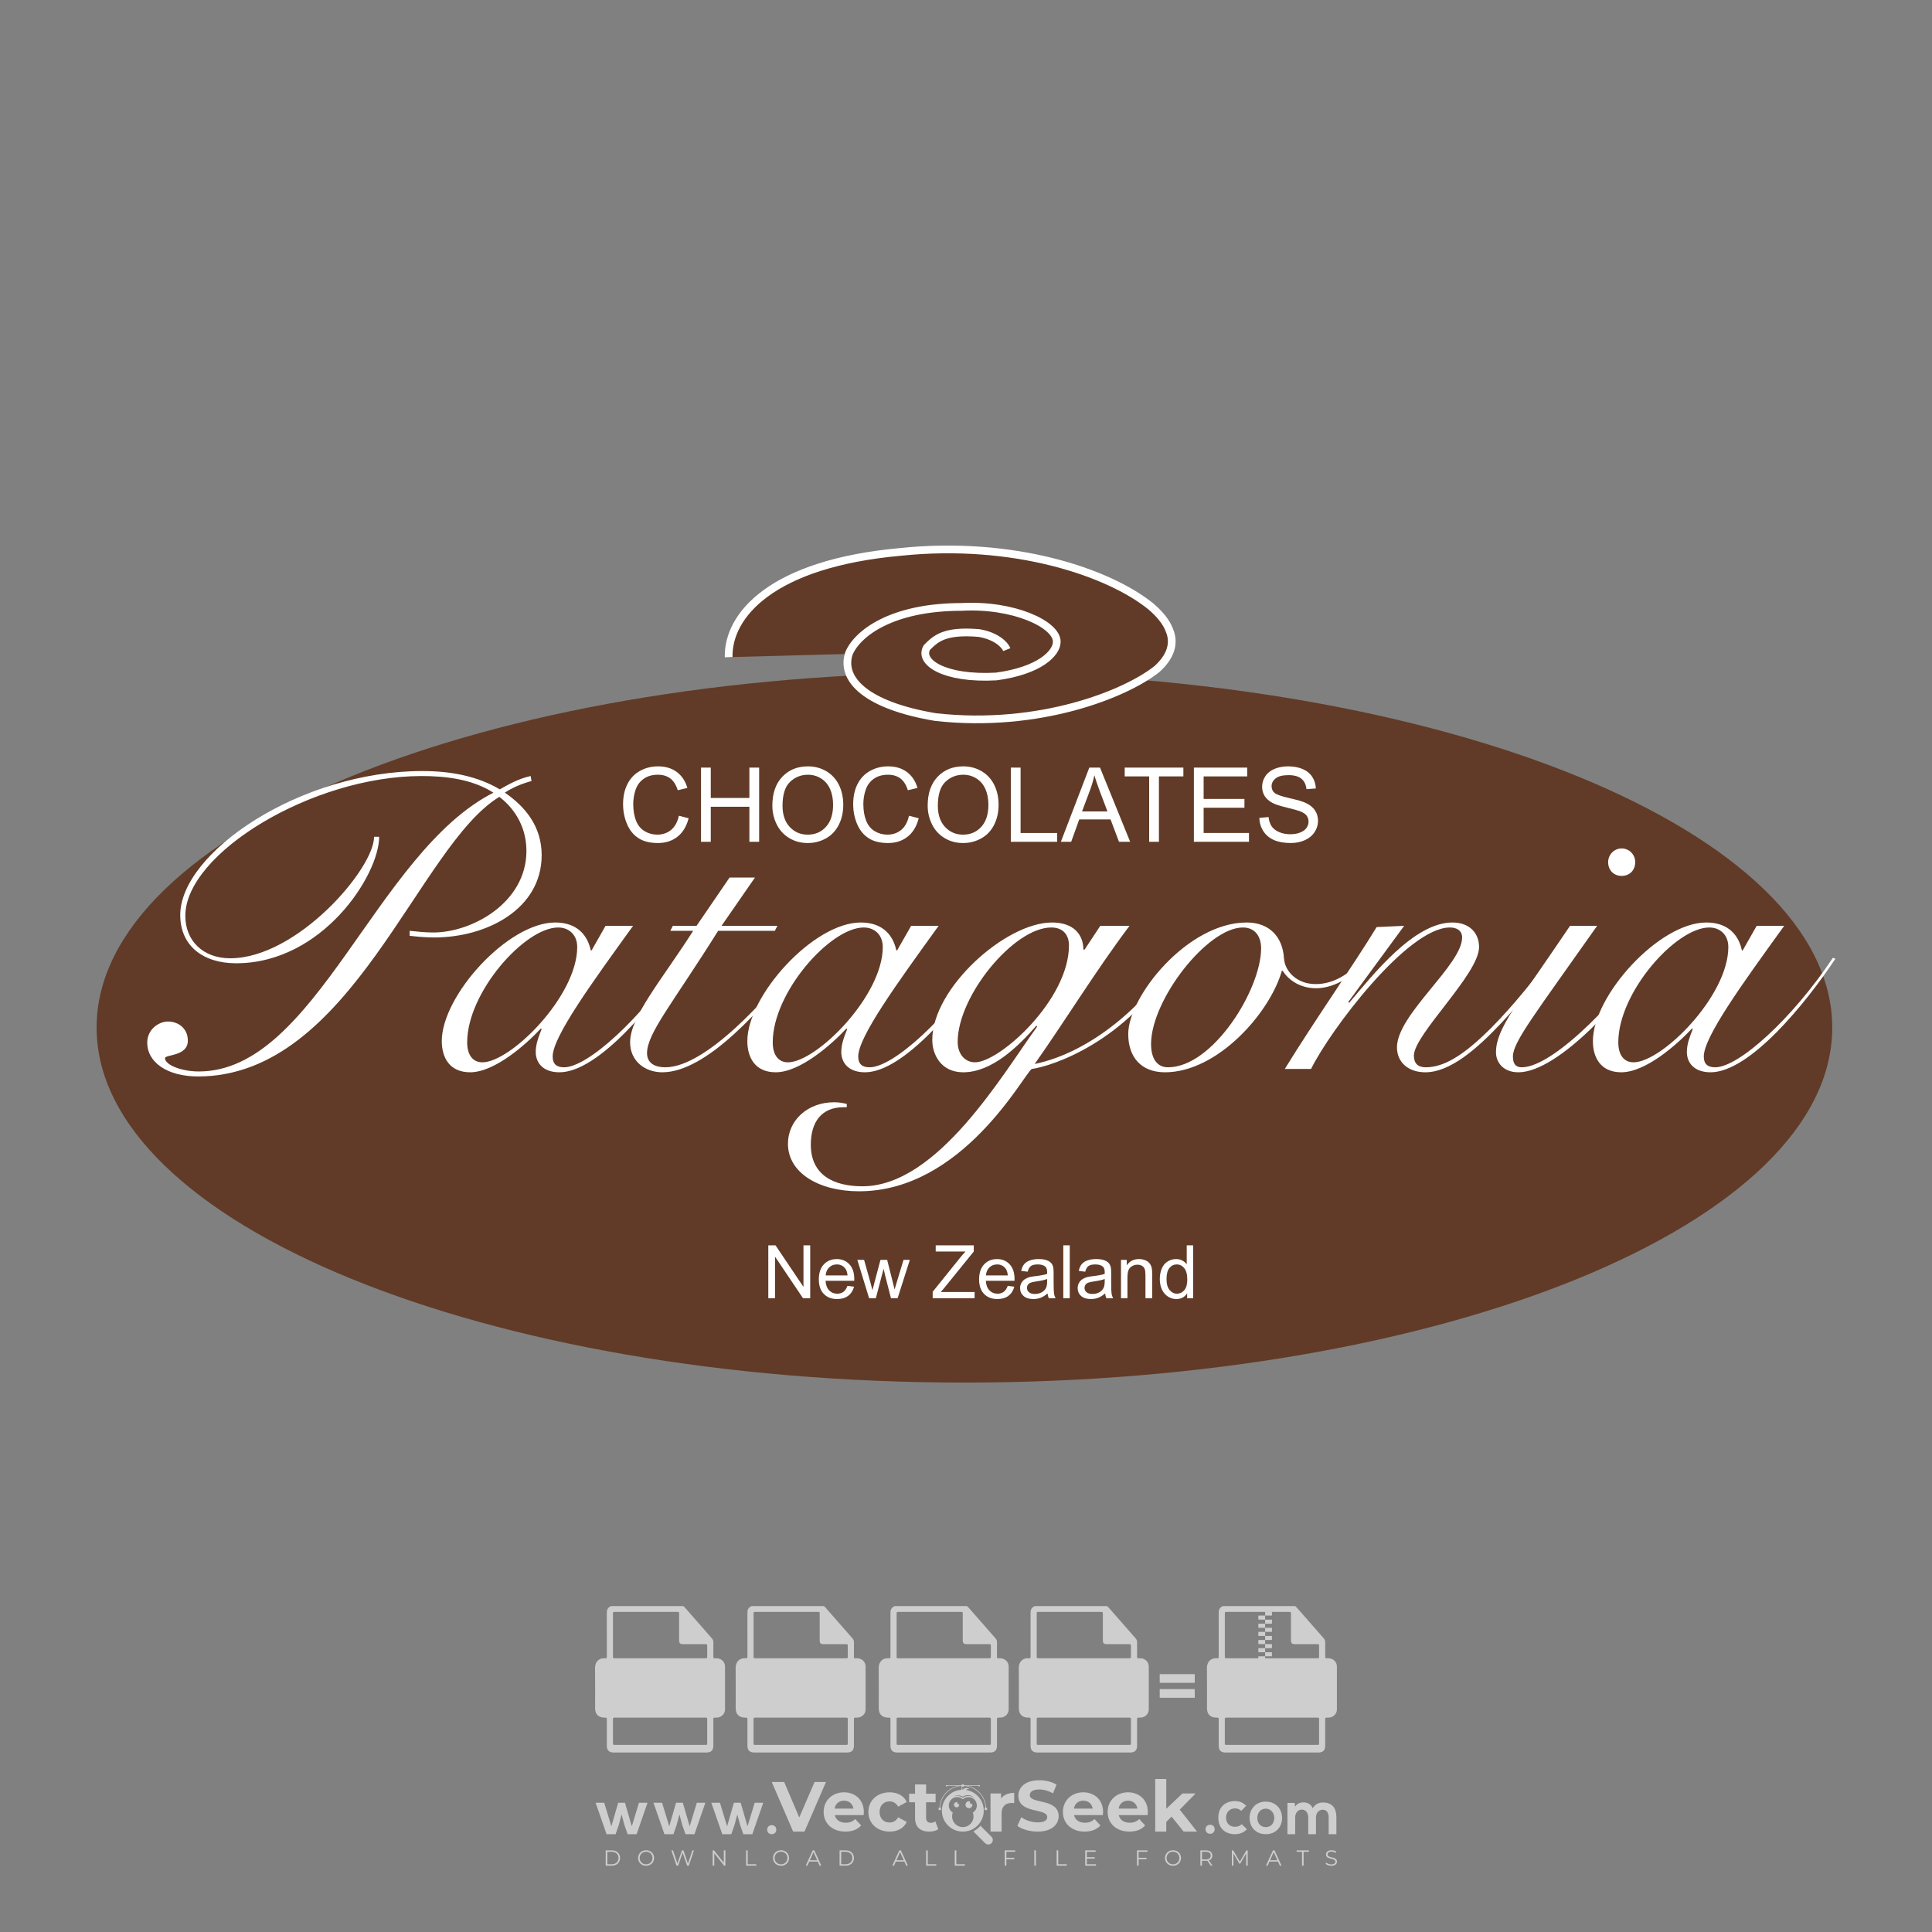 <?xml version="1.0" encoding="iso-8859-1"?>
<!-- Generator: Adobe Illustrator 27.0.0, SVG Export Plug-In . SVG Version: 6.00 Build 0)  -->
<svg version="1.1" id="Layer_1" xmlns="http://www.w3.org/2000/svg" xmlns:xlink="http://www.w3.org/1999/xlink" x="0px" y="0px"
	 viewBox="0 0 500 500" style="enable-background:new 0 0 500 500;" xml:space="preserve">
<rect x="0" y="0" width="500" height="500" fill="#808080" stroke="none"/>
<g id="watermark_1_">
	<g>
		<g id="watermark" style="opacity:0.61;">
			<g>
				<g>
					<g>
						<g>
							<polygon style="fill:#FFFFFF;" points="213.765,461.172 208.204,474.017 205.268,474.017 199.726,461.172 202.938,461.172 
								206.846,470.347 210.81,461.172 							"/>
						</g>
						<g>
							<path style="fill:#FFFFFF;" d="M223.507,469.741h-7.469c0.275,1.23,1.321,1.982,2.826,1.982c1.046,0,1.798-0.312,2.477-0.954
								l1.523,1.651c-0.917,1.046-2.294,1.597-4.074,1.597c-3.413,0-5.634-2.147-5.634-5.083c0-2.954,2.257-5.083,5.267-5.083
								c2.899,0,5.138,1.945,5.138,5.12C223.562,469.191,223.526,469.503,223.507,469.741 M216.002,468.071h4.863
								c-0.202-1.248-1.138-2.055-2.422-2.055C217.139,466.016,216.204,466.805,216.002,468.071"/>
						</g>
						<g>
							<path style="fill:#FFFFFF;" d="M224.735,468.934c0-2.973,2.294-5.083,5.505-5.083c2.074,0,3.707,0.899,4.423,2.514
								l-2.22,1.193c-0.532-0.936-1.321-1.358-2.221-1.358c-1.45,0-2.587,1.009-2.587,2.734c0,1.725,1.138,2.734,2.587,2.734
								c0.899,0,1.688-0.404,2.221-1.358l2.22,1.211c-0.716,1.578-2.349,2.495-4.423,2.495
								C227.029,474.017,224.735,471.907,224.735,468.934"/>
						</g>
						<g>
							<path style="fill:#FFFFFF;" d="M242.828,473.393c-0.587,0.422-1.45,0.624-2.331,0.624c-2.33,0-3.688-1.193-3.688-3.542
								v-4.055h-1.523v-2.202h1.523v-2.404h2.863v2.404h2.459v2.202h-2.459v4.019c0,0.844,0.458,1.303,1.229,1.303
								c0.422,0,0.844-0.128,1.156-0.367L242.828,473.393z"/>
						</g>
					</g>
					<g>
						<path style="fill:#FFFFFF;" d="M262.474,463.997v2.643c-0.238-0.018-0.422-0.037-0.642-0.037
							c-1.578,0-2.624,0.862-2.624,2.753v4.661h-2.863v-9.873h2.734v1.303C259.776,464.493,260.951,463.997,262.474,463.997"/>
					</g>
					<g>
						<path style="fill:#FFFFFF;" d="M263.299,472.53l1.009-2.239c1.083,0.789,2.697,1.339,4.239,1.339
							c1.762,0,2.477-0.587,2.477-1.376c0-2.404-7.469-0.752-7.469-5.524c0-2.184,1.762-4,5.413-4c1.615,0,3.267,0.385,4.459,1.138
							l-0.918,2.257c-1.193-0.679-2.422-1.009-3.56-1.009c-1.761,0-2.44,0.66-2.44,1.468c0,2.367,7.468,0.734,7.468,5.45
							c0,2.147-1.78,3.982-5.45,3.982C266.492,474.017,264.437,473.411,263.299,472.53"/>
					</g>
					<g>
						<path style="fill:#FFFFFF;" d="M285.428,469.741h-7.469c0.275,1.23,1.321,1.982,2.826,1.982c1.046,0,1.798-0.312,2.477-0.954
							l1.523,1.651c-0.918,1.046-2.294,1.597-4.074,1.597c-3.413,0-5.634-2.147-5.634-5.083c0-2.954,2.257-5.083,5.267-5.083
							c2.9,0,5.138,1.945,5.138,5.12C285.484,469.191,285.447,469.503,285.428,469.741 M277.923,468.071h4.863
							c-0.202-1.248-1.138-2.055-2.422-2.055C279.061,466.016,278.125,466.805,277.923,468.071"/>
					</g>
					<g>
						<path style="fill:#FFFFFF;" d="M297.007,469.741h-7.469c0.275,1.23,1.321,1.982,2.826,1.982c1.046,0,1.798-0.312,2.477-0.954
							l1.523,1.651c-0.918,1.046-2.294,1.597-4.074,1.597c-3.413,0-5.634-2.147-5.634-5.083c0-2.954,2.257-5.083,5.267-5.083
							c2.899,0,5.138,1.945,5.138,5.12C297.062,469.191,297.025,469.503,297.007,469.741 M289.501,468.071h4.863
							c-0.202-1.248-1.138-2.055-2.422-2.055C290.639,466.016,289.703,466.805,289.501,468.071"/>
					</g>
					<g>
						<polygon style="fill:#FFFFFF;" points="303.208,470.145 301.831,471.503 301.831,474.017 298.969,474.017 298.969,460.401 
							301.831,460.401 301.831,468.108 306.016,464.144 309.429,464.144 305.318,468.328 309.796,474.017 306.327,474.017 						"/>
					</g>
					<g>
						<path style="fill:#FFFFFF;" d="M256.601,475.359L256.601,475.359l-2.86-2.86c-0.435,0.508-0.953,0.943-1.534,1.284
							c-0.092,0.069-0.186,0.136-0.283,0.199l3.027,3.027c0.456,0.456,1.195,0.456,1.65,0
							C257.057,476.554,257.057,475.815,256.601,475.359"/>
					</g>
					<g>
						<path style="fill:#FFFFFF;" d="M249.984,463.244c0.221-0.173,0.495-0.281,0.797-0.281c0.042,0,0.083,0.002,0.124,0.006
							c-0.214-0.156-0.478-0.249-0.764-0.249c-0.395,0-0.744,0.18-0.981,0.458c-0.051,0-0.1,0.006-0.151,0.008
							c0.039-0.077,0.064-0.162,0.064-0.255c0-0.234-0.143-0.434-0.346-0.519c0.087,0.126,0.138,0.279,0.138,0.445
							c0,0.122-0.031,0.237-0.081,0.341c-2.811,0.201-5.03,2.539-5.03,5.4c0,2.993,2.426,5.42,5.42,5.42
							c2.993,0,5.42-2.426,5.42-5.42C254.595,465.879,252.593,463.635,249.984,463.244 M247.983,464.656
							c0.435,0,0.844,0.112,1.199,0.309c0.374-0.245,0.82-0.387,1.299-0.387c0.711,0,1.348,0.312,1.784,0.806
							c-0.435-0.379-1.004-0.61-1.627-0.61c-0.449,0-0.87,0.12-1.234,0.329c-0.079,0.046-0.156,0.096-0.229,0.15
							c-0.065-0.048-0.133-0.093-0.204-0.134c-0.369-0.219-0.8-0.344-1.26-0.344c-0.3,0-0.588,0.054-0.854,0.152
							C247.196,464.754,247.578,464.656,247.983,464.656 M251.772,469.098c0.115,0.305,0.181,0.634,0.181,0.979
							c0,1.534-1.244,2.777-2.778,2.777c-1.534,0-2.777-1.243-2.777-2.777c0-0.345,0.066-0.674,0.181-0.979
							c-0.62-0.382-1.035-1.064-1.035-1.846c0-1.197,0.971-2.168,2.168-2.168c0.565,0,1.078,0.218,1.463,0.572
							c0.386-0.354,0.899-0.572,1.464-0.572c1.197,0,2.168,0.971,2.168,2.168C252.807,468.034,252.392,468.716,251.772,469.098"/>
					</g>
					<g>
						<path style="fill:#FFFFFF;" d="M251.666,467.061c0,0.497-0.404,0.901-0.901,0.901c-0.497,0-0.901-0.404-0.901-0.901
							s0.404-0.901,0.901-0.901c0.101,0,0.197,0.017,0.287,0.047c-0.03,0.062-0.045,0.132-0.045,0.204
							c0,0.273,0.221,0.494,0.494,0.494c0.05,0,0.099-0.008,0.146-0.022C251.66,466.941,251.666,467,251.666,467.061"/>
					</g>
					<g>
						<path style="fill:#FFFFFF;" d="M248.255,467.061c0,0.376-0.305,0.681-0.681,0.681c-0.376,0-0.681-0.305-0.681-0.681
							s0.305-0.681,0.681-0.681c0.076,0,0.149,0.013,0.217,0.035c-0.023,0.047-0.034,0.1-0.034,0.155
							c0,0.206,0.167,0.374,0.374,0.374c0.038,0,0.075-0.006,0.11-0.017C248.25,466.97,248.255,467.015,248.255,467.061"/>
					</g>
					<g>
						<g>
							<g>
								<rect x="242.908" y="467.83" style="fill:#FFFFFF;" width="0.616" height="0.616"/>
							</g>
							<g>
								<rect x="254.827" y="467.83" style="fill:#FFFFFF;" width="0.616" height="0.616"/>
							</g>
							<g>
								<path style="fill:#FFFFFF;" d="M255.205,468.082h-0.14c0-3.248-2.642-5.89-5.89-5.89c-3.248,0-5.89,2.642-5.89,5.89h-0.14
									c0-1.611,0.627-3.125,1.766-4.264c1.139-1.139,2.653-1.766,4.264-1.766c1.611,0,3.125,0.627,4.264,1.766
									C254.578,464.957,255.205,466.471,255.205,468.082"/>
							</g>
						</g>
						<g>
							<rect x="248.868" y="461.814" style="fill:#FFFFFF;" width="0.616" height="0.616"/>
						</g>
						<g>
							<rect x="244.95" y="462.052" style="fill:#FFFFFF;" width="8.45" height="0.14"/>
						</g>
						<g>
							<path style="fill:#FFFFFF;" d="M245.174,462.15c0,0.108-0.088,0.196-0.196,0.196c-0.108,0-0.196-0.088-0.196-0.196
								c0-0.108,0.088-0.196,0.196-0.196C245.086,461.954,245.174,462.042,245.174,462.15"/>
						</g>
						<g>
							<path style="fill:#FFFFFF;" d="M253.596,462.15c0,0.108-0.088,0.196-0.196,0.196c-0.108,0-0.196-0.088-0.196-0.196
								c0-0.108,0.088-0.196,0.196-0.196C253.509,461.954,253.596,462.042,253.596,462.15"/>
						</g>
					</g>
				</g>
				<g>
					<path style="fill:#FFFFFF;" d="M314.356,473.409c0,1.559-2.364,1.559-2.364,0C311.993,471.851,314.356,471.851,314.356,473.409
						z"/>
				</g>
				<g>
					<g>
						<g>
							<path style="fill:#FFFFFF;" d="M161.739,466.549l1.772,6.088l1.855-6.088h2.215l-2.823,8.14h-2.33l-0.837-2.396l-0.722-2.708
								l-0.722,2.708l-0.837,2.396h-2.33l-2.839-8.14h2.231l1.855,6.088l1.756-6.088H161.739z"/>
						</g>
						<g>
							<path style="fill:#FFFFFF;" d="M176.713,466.549l1.772,6.088l1.855-6.088h2.215l-2.823,8.14h-2.33l-0.837-2.396l-0.722-2.708
								l-0.722,2.708l-0.837,2.396h-2.33l-2.839-8.14h2.231l1.855,6.088l1.756-6.088H176.713z"/>
						</g>
						<g>
							<path style="fill:#FFFFFF;" d="M191.687,466.549l1.772,6.088l1.855-6.088h2.215l-2.823,8.14h-2.33l-0.837-2.396l-0.722-2.708
								l-0.722,2.708l-0.837,2.396h-2.33l-2.839-8.14h2.231l1.855,6.088l1.756-6.088H191.687z"/>
						</g>
					</g>
					<g>
						<path style="fill:#FFFFFF;" d="M200.908,473.52c0,1.559-2.364,1.559-2.364,0C198.545,471.962,200.908,471.962,200.908,473.52z
							"/>
					</g>
					<g>
						<path style="fill:#FFFFFF;" d="M322.71,473.409c-0.935,0.919-1.919,1.28-3.117,1.28c-2.346,0-4.3-1.411-4.3-4.282
							s1.953-4.284,4.3-4.284c1.149,0,2.035,0.329,2.921,1.199l-1.264,1.329c-0.476-0.428-1.066-0.64-1.623-0.64
							c-1.346,0-2.33,0.985-2.33,2.396c0,1.542,1.05,2.362,2.297,2.362c0.64,0,1.28-0.18,1.772-0.672L322.71,473.409z"/>
					</g>
					<g>
						<path style="fill:#FFFFFF;" d="M331.805,470.472c0,2.33-1.591,4.217-4.217,4.217c-2.626,0-4.201-1.887-4.201-4.217
							c0-2.314,1.609-4.217,4.185-4.217C330.149,466.255,331.805,468.158,331.805,470.472z M325.389,470.472
							c0,1.231,0.739,2.38,2.199,2.38c1.46,0,2.199-1.149,2.199-2.38c0-1.215-0.854-2.396-2.199-2.396
							C326.144,468.077,325.389,469.258,325.389,470.472z"/>
					</g>
					<g>
						<path style="fill:#FFFFFF;" d="M338.572,474.689v-4.332c0-1.068-0.559-2.035-1.658-2.035c-1.082,0-1.722,0.967-1.722,2.035
							v4.332h-2.003v-8.107h1.855l0.148,0.985c0.426-0.82,1.362-1.116,2.133-1.116c0.969,0,1.937,0.394,2.396,1.51
							c0.723-1.149,1.658-1.478,2.708-1.478c2.297,0,3.43,1.412,3.43,3.84v4.365h-2.003v-4.365c0-1.066-0.442-1.97-1.526-1.97
							c-1.082,0-1.756,0.935-1.756,2.003v4.332H338.572z"/>
					</g>
				</g>
			</g>
		</g>
		<g style="opacity:0.61;">
			<g>
				<g>
					<path style="fill:#FFFFFF;" d="M345.988,431.299c-0.006-1.224-0.959-2.121-2.189-2.14c-0.924-0.014-0.832,0.12-0.834-0.867
						c-0.003-1.097-0.007-2.194,0.003-3.292c0.003-0.379-0.112-0.691-0.362-0.976c-2.342-2.668-4.678-5.342-7.019-8.011
						c-0.12-0.137-0.275-0.244-0.414-0.366c-6.214,0-12.427,0-18.641,0c-0.794,0.293-1.14,0.868-1.138,1.709
						c0.01,3.748,0.004,7.496,0.004,11.243c0,0.556-0.003,0.589-0.55,0.551c-1.497-0.102-2.516,0.986-2.497,2.492
						c0.044,3.476,0.013,6.953,0.014,10.429c0.001,1.58,0.867,2.443,2.45,2.449c0.582,0.002,0.582,0.002,0.582,0.6
						c0,2.219-0.001,4.438,0.001,6.657c0.001,1.192,0.58,1.771,1.768,1.771c8.013,0.001,16.027,0.001,24.04,0
						c1.168,0,1.755-0.583,1.757-1.745c0.002-2.256,0-4.512,0.001-6.768c0-0.512,0.002-0.511,0.52-0.515
						c0.271-0.002,0.541,0.008,0.809-0.058c0.996-0.246,1.69-1.044,1.694-2.069C346.003,438.696,346.005,434.997,345.988,431.299z
						 M317.537,417.162c5.337,0,10.674,0,16.01,0c0.548,0,0.554,0.007,0.554,0.561c0.001,2.243-0.001,4.486,0.001,6.73
						c0.001,0.811,0.249,1.059,1.06,1.059c1.91,0.001,3.821,0,5.731,0.001c0.458,0,0.479,0.021,0.481,0.483
						c0.003,0.887,0.002,1.775,0,2.662c-0.001,0.477-0.024,0.498-0.504,0.499c-3.895,0.001-7.79,0-11.684,0
						c-3.882,0-7.765,0-11.647,0c-0.55,0-0.552-0.001-0.552-0.561c-0.001-3.624-0.001-7.247,0-10.871
						C316.987,417.166,316.991,417.162,317.537,417.162z M340.822,451.579c-3.883,0.001-7.766,0-11.65,0c-3.871,0-7.742,0-11.613,0
						c-0.572,0-0.574-0.002-0.574-0.579c-0.001-1.997-0.001-3.994,0.001-5.991c0-0.464,0.023-0.486,0.478-0.487
						c7.803-0.001,15.607-0.001,23.41,0c0.478,0,0.499,0.02,0.499,0.503c0.002,1.997,0.001,3.994,0,5.991
						C341.375,451.574,341.37,451.579,340.822,451.579z"/>
				</g>
				<g>
					<g>
						<rect x="327.418" y="417.053" style="fill:#FFFFFF;" width="1.757" height="1.054"/>
					</g>
					<g>
						<rect x="325.662" y="418.107" style="fill:#FFFFFF;" width="1.757" height="1.054"/>
					</g>
					<g>
						<rect x="327.418" y="419.161" style="fill:#FFFFFF;" width="1.757" height="1.054"/>
					</g>
					<g>
						<rect x="325.662" y="420.215" style="fill:#FFFFFF;" width="1.757" height="1.054"/>
					</g>
					<g>
						<rect x="327.418" y="421.269" style="fill:#FFFFFF;" width="1.757" height="1.054"/>
					</g>
					<g>
						<rect x="325.662" y="422.323" style="fill:#FFFFFF;" width="1.757" height="1.054"/>
					</g>
					<g>
						<rect x="327.418" y="423.378" style="fill:#FFFFFF;" width="1.757" height="1.054"/>
					</g>
					<g>
						<rect x="325.662" y="424.432" style="fill:#FFFFFF;" width="1.757" height="1.054"/>
					</g>
					<g>
						<rect x="327.418" y="425.486" style="fill:#FFFFFF;" width="1.757" height="1.054"/>
					</g>
					<g>
						<rect x="325.662" y="426.54" style="fill:#FFFFFF;" width="1.757" height="1.054"/>
					</g>
					<g>
						<rect x="327.418" y="427.594" style="fill:#FFFFFF;" width="1.757" height="1.054"/>
					</g>
					<g>
						<rect x="325.662" y="428.648" style="fill:#FFFFFF;" width="1.757" height="1.054"/>
					</g>
				</g>
			</g>
			<g>
				<path style="fill:#FFFFFF;" d="M187.637,431.299c-0.006-1.224-0.959-2.121-2.189-2.14c-0.924-0.014-0.832,0.12-0.834-0.867
					c-0.003-1.097-0.007-2.194,0.003-3.292c0.003-0.379-0.112-0.691-0.362-0.976c-2.342-2.668-4.678-5.342-7.019-8.011
					c-0.12-0.137-0.275-0.244-0.414-0.366c-6.214,0-12.427,0-18.641,0c-0.794,0.293-1.14,0.868-1.138,1.709
					c0.01,3.748,0.004,7.496,0.004,11.243c0,0.556-0.003,0.589-0.55,0.551c-1.497-0.102-2.516,0.986-2.497,2.492
					c0.044,3.476,0.013,6.953,0.014,10.429c0.001,1.58,0.867,2.443,2.45,2.449c0.582,0.002,0.582,0.002,0.582,0.6
					c0,2.219-0.001,4.438,0.001,6.657c0.001,1.192,0.58,1.771,1.768,1.771c8.013,0.001,16.027,0.001,24.04,0
					c1.168,0,1.755-0.583,1.757-1.745c0.002-2.256,0-4.512,0.001-6.768c0-0.512,0.002-0.511,0.52-0.515
					c0.271-0.002,0.541,0.008,0.809-0.058c0.996-0.246,1.69-1.044,1.694-2.069C187.652,438.696,187.655,434.997,187.637,431.299z
					 M159.187,417.162c5.337,0,10.674,0,16.01,0c0.548,0,0.554,0.007,0.554,0.561c0.001,2.243-0.001,4.486,0.001,6.73
					c0.001,0.811,0.249,1.059,1.06,1.059c1.91,0.001,3.821,0,5.731,0.001c0.458,0,0.479,0.021,0.481,0.483
					c0.003,0.887,0.002,1.775,0,2.662c-0.001,0.477-0.024,0.498-0.504,0.499c-3.895,0.001-7.79,0-11.684,0
					c-3.882,0-7.765,0-11.647,0c-0.55,0-0.552-0.001-0.552-0.561c-0.001-3.624-0.001-7.247,0-10.871
					C158.636,417.166,158.64,417.162,159.187,417.162z M182.472,451.579c-3.883,0.001-7.766,0-11.65,0c-3.871,0-7.742,0-11.613,0
					c-0.572,0-0.574-0.002-0.574-0.579c-0.001-1.997-0.001-3.994,0.001-5.991c0-0.464,0.023-0.486,0.478-0.487
					c7.803-0.001,15.607-0.001,23.41,0c0.478,0,0.499,0.02,0.499,0.503c0.002,1.997,0.001,3.994,0,5.991
					C183.024,451.574,183.019,451.579,182.472,451.579z"/>
			</g>
			<g>
				<path style="fill:#FFFFFF;" d="M159.779,440.669v-7.897h2.779c0.375,0,0.726,0.061,1.053,0.182
					c0.327,0.121,0.612,0.292,0.855,0.513c0.242,0.221,0.434,0.483,0.573,0.789c0.14,0.305,0.21,0.642,0.21,1.009
					c0,0.375-0.07,0.715-0.21,1.02c-0.14,0.305-0.331,0.568-0.573,0.789c-0.243,0.221-0.528,0.392-0.855,0.513
					c-0.327,0.121-0.678,0.182-1.053,0.182h-1.29v2.901H159.779z M162.58,436.356c0.39,0,0.684-0.111,0.882-0.331
					c0.199-0.22,0.298-0.474,0.298-0.761c0-0.14-0.024-0.276-0.072-0.408c-0.048-0.132-0.121-0.248-0.221-0.347
					c-0.099-0.099-0.223-0.178-0.37-0.237c-0.147-0.059-0.32-0.089-0.518-0.089h-1.312v2.173H162.58z"/>
				<path style="fill:#FFFFFF;" d="M166.308,432.771h1.731l3.177,5.294h0.088l-0.088-1.522v-3.772h1.478v7.897h-1.566l-3.353-5.592
					h-0.088l0.088,1.522v4.07h-1.467V432.771z"/>
				<path style="fill:#FFFFFF;" d="M177.922,436.334h3.872c0.022,0.089,0.04,0.195,0.055,0.32c0.014,0.125,0.022,0.25,0.022,0.375
					c0,0.507-0.077,0.985-0.231,1.434c-0.154,0.449-0.397,0.849-0.728,1.202c-0.353,0.375-0.776,0.666-1.268,0.871
					c-0.493,0.206-1.055,0.309-1.688,0.309c-0.574,0-1.114-0.103-1.622-0.309c-0.507-0.206-0.948-0.492-1.323-0.86
					c-0.375-0.367-0.673-0.803-0.894-1.307c-0.221-0.504-0.331-1.053-0.331-1.649c0-0.595,0.11-1.145,0.331-1.649
					c0.221-0.504,0.518-0.939,0.894-1.307c0.375-0.367,0.816-0.654,1.323-0.86c0.507-0.206,1.048-0.309,1.622-0.309
					c0.64,0,1.211,0.11,1.715,0.331c0.504,0.221,0.935,0.526,1.296,0.915l-1.025,1.004c-0.258-0.272-0.544-0.48-0.861-0.623
					c-0.316-0.143-0.695-0.215-1.136-0.215c-0.361,0-0.703,0.065-1.026,0.193c-0.324,0.129-0.607,0.311-0.85,0.546
					c-0.242,0.235-0.436,0.52-0.579,0.855c-0.143,0.335-0.215,0.708-0.215,1.119c0,0.412,0.072,0.785,0.215,1.12
					c0.143,0.335,0.338,0.62,0.584,0.855c0.246,0.235,0.531,0.418,0.855,0.546c0.323,0.129,0.669,0.193,1.037,0.193
					c0.419,0,0.773-0.061,1.064-0.182c0.29-0.121,0.538-0.278,0.744-0.469c0.148-0.132,0.275-0.3,0.381-0.502
					c0.106-0.202,0.189-0.428,0.248-0.678h-2.482V436.334z"/>
			</g>
			<g>
				<path style="fill:#FFFFFF;" d="M224.019,431.299c-0.006-1.224-0.959-2.121-2.189-2.14c-0.924-0.014-0.832,0.12-0.834-0.867
					c-0.003-1.097-0.007-2.194,0.003-3.292c0.003-0.379-0.112-0.691-0.362-0.976c-2.342-2.668-4.678-5.342-7.019-8.011
					c-0.12-0.137-0.275-0.244-0.414-0.366c-6.214,0-12.427,0-18.641,0c-0.794,0.293-1.14,0.868-1.138,1.709
					c0.01,3.748,0.004,7.496,0.004,11.243c0,0.556-0.003,0.589-0.55,0.551c-1.497-0.102-2.516,0.986-2.497,2.492
					c0.044,3.476,0.013,6.953,0.014,10.429c0.001,1.58,0.867,2.443,2.45,2.449c0.582,0.002,0.582,0.002,0.582,0.6
					c0,2.219-0.001,4.438,0.001,6.657c0.001,1.192,0.58,1.771,1.768,1.771c8.013,0.001,16.027,0.001,24.04,0
					c1.168,0,1.755-0.583,1.757-1.745c0.002-2.256,0-4.512,0.001-6.768c0-0.512,0.002-0.511,0.52-0.515
					c0.271-0.002,0.541,0.008,0.809-0.058c0.997-0.246,1.69-1.044,1.694-2.069C224.034,438.696,224.036,434.997,224.019,431.299z
					 M195.568,417.162c5.337,0,10.674,0,16.01,0c0.548,0,0.554,0.007,0.554,0.561c0.001,2.243-0.001,4.486,0.001,6.73
					c0.001,0.811,0.249,1.059,1.06,1.059c1.91,0.001,3.821,0,5.731,0.001c0.458,0,0.479,0.021,0.481,0.483
					c0.003,0.887,0.002,1.775,0,2.662c-0.001,0.477-0.024,0.498-0.504,0.499c-3.895,0.001-7.79,0-11.684,0
					c-3.882,0-7.765,0-11.647,0c-0.55,0-0.552-0.001-0.552-0.561c-0.001-3.624-0.001-7.247,0-10.871
					C195.018,417.166,195.022,417.162,195.568,417.162z M218.854,451.579c-3.883,0.001-7.766,0-11.65,0c-3.871,0-7.742,0-11.613,0
					c-0.572,0-0.574-0.002-0.574-0.579c-0.001-1.997-0.001-3.994,0.001-5.991c0-0.464,0.023-0.486,0.478-0.487
					c7.803-0.001,15.607-0.001,23.41,0c0.478,0,0.499,0.02,0.499,0.503c0.002,1.997,0.001,3.994,0,5.991
					C219.406,451.574,219.401,451.579,218.854,451.579z"/>
			</g>
			<g>
				<path style="fill:#FFFFFF;" d="M205.111,432.771h1.699l2.967,7.897h-1.644l-0.651-1.886h-3.044l-0.651,1.886h-1.643
					L205.111,432.771z M206.997,437.415l-0.706-1.974l-0.287-0.96h-0.088l-0.287,0.96l-0.706,1.974H206.997z"/>
				<path style="fill:#FFFFFF;" d="M211.331,434.536c-0.125,0-0.245-0.024-0.359-0.072c-0.114-0.048-0.213-0.114-0.298-0.199
					c-0.084-0.084-0.151-0.182-0.198-0.292c-0.048-0.11-0.072-0.232-0.072-0.364s0.024-0.254,0.072-0.364
					c0.048-0.11,0.114-0.208,0.198-0.292c0.084-0.084,0.184-0.151,0.298-0.198c0.114-0.048,0.233-0.072,0.359-0.072
					c0.257,0,0.478,0.09,0.662,0.27c0.184,0.181,0.276,0.399,0.276,0.656s-0.092,0.476-0.276,0.656
					C211.809,434.446,211.589,434.536,211.331,434.536z M210.615,440.669v-5.404h1.445v5.404H210.615z"/>
			</g>
			<g>
				<path style="fill:#FFFFFF;" d="M261.044,431.299c-0.006-1.224-0.959-2.121-2.189-2.14c-0.924-0.014-0.832,0.12-0.834-0.867
					c-0.003-1.097-0.007-2.194,0.003-3.292c0.003-0.379-0.112-0.691-0.362-0.976c-2.342-2.668-4.678-5.342-7.019-8.011
					c-0.12-0.137-0.275-0.244-0.414-0.366c-6.214,0-12.427,0-18.641,0c-0.794,0.293-1.14,0.868-1.138,1.709
					c0.01,3.748,0.004,7.496,0.004,11.243c0,0.556-0.003,0.589-0.55,0.551c-1.497-0.102-2.516,0.986-2.497,2.492
					c0.044,3.476,0.013,6.953,0.014,10.429c0.001,1.58,0.867,2.443,2.45,2.449c0.582,0.002,0.582,0.002,0.582,0.6
					c0,2.219-0.001,4.438,0.001,6.657c0.001,1.192,0.58,1.771,1.768,1.771c8.013,0.001,16.027,0.001,24.04,0
					c1.168,0,1.755-0.583,1.757-1.745c0.002-2.256,0-4.512,0.001-6.768c0-0.512,0.002-0.511,0.52-0.515
					c0.271-0.002,0.541,0.008,0.809-0.058c0.996-0.246,1.69-1.044,1.694-2.069C261.059,438.696,261.061,434.997,261.044,431.299z
					 M232.593,417.162c5.337,0,10.674,0,16.01,0c0.548,0,0.554,0.007,0.554,0.561c0.001,2.243-0.001,4.486,0.001,6.73
					c0.001,0.811,0.249,1.059,1.06,1.059c1.91,0.001,3.821,0,5.731,0.001c0.458,0,0.479,0.021,0.481,0.483
					c0.003,0.887,0.002,1.775,0,2.662c-0.001,0.477-0.024,0.498-0.504,0.499c-3.895,0.001-7.79,0-11.684,0
					c-3.882,0-7.765,0-11.647,0c-0.55,0-0.552-0.001-0.552-0.561c-0.001-3.624-0.001-7.247,0-10.871
					C232.042,417.166,232.047,417.162,232.593,417.162z M255.878,451.579c-3.883,0.001-7.766,0-11.65,0c-3.871,0-7.742,0-11.613,0
					c-0.572,0-0.574-0.002-0.574-0.579c-0.001-1.997-0.001-3.994,0.001-5.991c0-0.464,0.023-0.486,0.478-0.487
					c7.803-0.001,15.607-0.001,23.41,0c0.478,0,0.499,0.02,0.499,0.503c0.002,1.997,0.001,3.994,0,5.991
					C256.431,451.574,256.426,451.579,255.878,451.579z"/>
			</g>
			<g>
				<path style="fill:#FFFFFF;" d="M236.361,440.845c-0.338,0-0.662-0.048-0.971-0.143c-0.309-0.095-0.592-0.239-0.849-0.43
					c-0.257-0.191-0.481-0.425-0.673-0.7c-0.191-0.276-0.342-0.597-0.452-0.965l1.401-0.551c0.103,0.397,0.283,0.726,0.54,0.987
					c0.257,0.261,0.596,0.392,1.015,0.392c0.154,0,0.303-0.02,0.447-0.061c0.143-0.04,0.272-0.099,0.386-0.176
					s0.204-0.175,0.27-0.292c0.066-0.118,0.099-0.254,0.099-0.408c0-0.147-0.026-0.279-0.077-0.397
					c-0.051-0.117-0.138-0.227-0.259-0.331c-0.121-0.103-0.28-0.202-0.475-0.298c-0.195-0.095-0.435-0.195-0.722-0.298l-0.485-0.176
					c-0.213-0.073-0.429-0.173-0.645-0.298c-0.217-0.125-0.413-0.276-0.59-0.452c-0.177-0.176-0.322-0.384-0.436-0.623
					c-0.114-0.239-0.171-0.509-0.171-0.81c0-0.309,0.06-0.597,0.182-0.866c0.121-0.268,0.294-0.503,0.518-0.706
					c0.224-0.202,0.492-0.36,0.805-0.474s0.66-0.171,1.042-0.171c0.397,0,0.74,0.053,1.031,0.16
					c0.291,0.107,0.537,0.243,0.739,0.408c0.202,0.165,0.366,0.348,0.491,0.546c0.125,0.199,0.217,0.386,0.276,0.563l-1.312,0.551
					c-0.074-0.221-0.208-0.419-0.402-0.596c-0.195-0.176-0.462-0.265-0.8-0.265c-0.324,0-0.592,0.075-0.805,0.226
					c-0.213,0.151-0.32,0.348-0.32,0.59c0,0.235,0.103,0.436,0.309,0.601c0.206,0.165,0.533,0.325,0.982,0.48l0.497,0.165
					c0.316,0.111,0.605,0.237,0.866,0.381c0.261,0.143,0.485,0.314,0.673,0.513c0.187,0.199,0.331,0.425,0.43,0.678
					c0.1,0.254,0.149,0.546,0.149,0.877c0,0.412-0.083,0.767-0.248,1.064c-0.165,0.298-0.377,0.542-0.634,0.734
					c-0.258,0.191-0.548,0.335-0.872,0.43C236.986,440.797,236.67,440.845,236.361,440.845z"/>
				<path style="fill:#FFFFFF;" d="M239.516,432.771h1.61l1.633,4.754l0.287,1.015h0.088l0.309-1.015l1.699-4.754h1.61l-2.879,7.897
					h-1.566L239.516,432.771z"/>
				<path style="fill:#FFFFFF;" d="M251.097,436.334h3.871c0.022,0.089,0.04,0.195,0.055,0.32c0.015,0.125,0.023,0.25,0.023,0.375
					c0,0.507-0.078,0.985-0.232,1.434c-0.154,0.449-0.397,0.849-0.728,1.202c-0.353,0.375-0.775,0.666-1.268,0.871
					c-0.493,0.206-1.055,0.309-1.688,0.309c-0.574,0-1.114-0.103-1.621-0.309c-0.507-0.206-0.949-0.492-1.324-0.86
					c-0.375-0.367-0.673-0.803-0.894-1.307c-0.22-0.504-0.331-1.053-0.331-1.649c0-0.595,0.11-1.145,0.331-1.649
					c0.221-0.504,0.518-0.939,0.894-1.307c0.375-0.367,0.816-0.654,1.324-0.86c0.507-0.206,1.047-0.309,1.621-0.309
					c0.64,0,1.211,0.11,1.715,0.331c0.504,0.221,0.936,0.526,1.296,0.915l-1.026,1.004c-0.257-0.272-0.544-0.48-0.861-0.623
					c-0.316-0.143-0.694-0.215-1.136-0.215c-0.36,0-0.702,0.065-1.026,0.193c-0.323,0.129-0.607,0.311-0.849,0.546
					c-0.243,0.235-0.436,0.52-0.579,0.855c-0.143,0.335-0.215,0.708-0.215,1.119c0,0.412,0.072,0.785,0.215,1.12
					c0.143,0.335,0.338,0.62,0.585,0.855c0.246,0.235,0.531,0.418,0.854,0.546c0.324,0.129,0.669,0.193,1.037,0.193
					c0.419,0,0.774-0.061,1.064-0.182c0.29-0.121,0.539-0.278,0.745-0.469c0.147-0.132,0.274-0.3,0.38-0.502
					c0.107-0.202,0.189-0.428,0.248-0.678h-2.482V436.334z"/>
			</g>
			<g>
				<path style="fill:#FFFFFF;" d="M297.3,431.299c-0.006-1.224-0.959-2.121-2.189-2.14c-0.924-0.014-0.832,0.12-0.834-0.867
					c-0.003-1.097-0.007-2.194,0.003-3.292c0.003-0.379-0.112-0.691-0.362-0.976c-2.342-2.668-4.678-5.342-7.019-8.011
					c-0.12-0.137-0.275-0.244-0.414-0.366c-6.214,0-12.427,0-18.641,0c-0.794,0.293-1.14,0.868-1.138,1.709
					c0.01,3.748,0.004,7.496,0.004,11.243c0,0.556-0.003,0.589-0.55,0.551c-1.497-0.102-2.516,0.986-2.497,2.492
					c0.044,3.476,0.013,6.953,0.014,10.429c0.001,1.58,0.867,2.443,2.45,2.449c0.582,0.002,0.582,0.002,0.582,0.6
					c0,2.219-0.001,4.438,0.001,6.657c0.001,1.192,0.58,1.771,1.768,1.771c8.013,0.001,16.027,0.001,24.04,0
					c1.168,0,1.755-0.583,1.757-1.745c0.002-2.256,0-4.512,0.001-6.768c0-0.512,0.002-0.511,0.52-0.515
					c0.271-0.002,0.541,0.008,0.809-0.058c0.996-0.246,1.69-1.044,1.694-2.069C297.315,438.696,297.318,434.997,297.3,431.299z
					 M268.85,417.162c5.337,0,10.674,0,16.01,0c0.548,0,0.554,0.007,0.554,0.561c0.001,2.243-0.001,4.486,0.001,6.73
					c0.001,0.811,0.249,1.059,1.06,1.059c1.91,0.001,3.821,0,5.731,0.001c0.458,0,0.479,0.021,0.481,0.483
					c0.003,0.887,0.002,1.775,0,2.662c-0.001,0.477-0.024,0.498-0.504,0.499c-3.895,0.001-7.79,0-11.684,0
					c-3.882,0-7.765,0-11.647,0c-0.55,0-0.552-0.001-0.552-0.561c-0.001-3.624-0.001-7.247,0-10.871
					C268.299,417.166,268.303,417.162,268.85,417.162z M292.135,451.579c-3.883,0.001-7.766,0-11.65,0c-3.871,0-7.742,0-11.613,0
					c-0.572,0-0.574-0.002-0.574-0.579c-0.001-1.997-0.001-3.994,0.001-5.991c0-0.464,0.023-0.486,0.478-0.487
					c7.803-0.001,15.607-0.001,23.41,0c0.478,0,0.499,0.02,0.499,0.503c0.001,1.997,0.001,3.994,0,5.991
					C292.687,451.574,292.682,451.579,292.135,451.579z"/>
			</g>
			<g>
				<path style="fill:#FFFFFF;" d="M272.966,434.183v1.831h3.165v1.412h-3.165v1.831h3.518v1.412h-5.007v-7.897h5.007v1.412H272.966
					z"/>
				<path style="fill:#FFFFFF;" d="M277.852,440.669v-7.897h2.779c0.375,0,0.726,0.061,1.053,0.182
					c0.327,0.121,0.612,0.292,0.855,0.513c0.243,0.221,0.434,0.483,0.574,0.789c0.14,0.305,0.209,0.642,0.209,1.009
					c0,0.375-0.07,0.715-0.209,1.02c-0.14,0.305-0.331,0.568-0.574,0.789c-0.243,0.221-0.528,0.392-0.855,0.513
					c-0.327,0.121-0.678,0.182-1.053,0.182h-1.29v2.901H277.852z M280.653,436.356c0.389,0,0.684-0.111,0.882-0.331
					c0.199-0.22,0.298-0.474,0.298-0.761c0-0.14-0.024-0.276-0.072-0.408c-0.048-0.132-0.121-0.248-0.221-0.347
					c-0.099-0.099-0.222-0.178-0.37-0.237c-0.147-0.059-0.32-0.089-0.518-0.089h-1.312v2.173H280.653z"/>
				<path style="fill:#FFFFFF;" d="M286.797,440.845c-0.338,0-0.662-0.048-0.971-0.143c-0.309-0.095-0.592-0.239-0.849-0.43
					c-0.257-0.191-0.482-0.425-0.673-0.7c-0.191-0.276-0.342-0.597-0.452-0.965l1.401-0.551c0.103,0.397,0.283,0.726,0.541,0.987
					c0.257,0.261,0.595,0.392,1.015,0.392c0.154,0,0.303-0.02,0.447-0.061c0.143-0.04,0.272-0.099,0.386-0.176
					c0.114-0.077,0.204-0.175,0.27-0.292c0.066-0.118,0.1-0.254,0.1-0.408c0-0.147-0.026-0.279-0.077-0.397
					c-0.051-0.117-0.138-0.227-0.259-0.331c-0.121-0.103-0.279-0.202-0.474-0.298c-0.195-0.095-0.436-0.195-0.723-0.298
					l-0.485-0.176c-0.213-0.073-0.428-0.173-0.645-0.298c-0.217-0.125-0.414-0.276-0.59-0.452c-0.176-0.176-0.322-0.384-0.436-0.623
					c-0.114-0.239-0.171-0.509-0.171-0.81c0-0.309,0.061-0.597,0.182-0.866c0.121-0.268,0.294-0.503,0.518-0.706
					c0.224-0.202,0.493-0.36,0.805-0.474c0.312-0.114,0.66-0.171,1.042-0.171c0.397,0,0.741,0.053,1.031,0.16
					c0.29,0.107,0.537,0.243,0.739,0.408c0.202,0.165,0.365,0.348,0.491,0.546c0.125,0.199,0.217,0.386,0.276,0.563l-1.312,0.551
					c-0.074-0.221-0.208-0.419-0.403-0.596c-0.195-0.176-0.462-0.265-0.799-0.265c-0.324,0-0.592,0.075-0.805,0.226
					c-0.213,0.151-0.32,0.348-0.32,0.59c0,0.235,0.103,0.436,0.309,0.601c0.206,0.165,0.533,0.325,0.982,0.48l0.496,0.165
					c0.316,0.111,0.605,0.237,0.866,0.381c0.261,0.143,0.485,0.314,0.673,0.513c0.187,0.199,0.331,0.425,0.43,0.678
					c0.099,0.254,0.149,0.546,0.149,0.877c0,0.412-0.083,0.767-0.248,1.064c-0.165,0.298-0.377,0.542-0.634,0.734
					c-0.258,0.191-0.548,0.335-0.872,0.43C287.422,440.797,287.105,440.845,286.797,440.845z"/>
			</g>
			<g>
				<path style="fill:#FFFFFF;" d="M321.394,439.168l4.004-4.985h-3.827v-1.412h5.559v1.5l-3.96,4.985h4.004v1.412h-5.779V439.168z"
					/>
				<path style="fill:#FFFFFF;" d="M328.409,432.771h1.489v7.897h-1.489V432.771z"/>
				<path style="fill:#FFFFFF;" d="M331.486,440.669v-7.897h2.779c0.375,0,0.726,0.061,1.053,0.182
					c0.327,0.121,0.612,0.292,0.855,0.513s0.434,0.483,0.574,0.789c0.14,0.305,0.209,0.642,0.209,1.009
					c0,0.375-0.07,0.715-0.209,1.02c-0.14,0.305-0.331,0.568-0.574,0.789c-0.243,0.221-0.528,0.392-0.855,0.513
					c-0.327,0.121-0.678,0.182-1.053,0.182h-1.29v2.901H331.486z M334.288,436.356c0.389,0,0.684-0.111,0.882-0.331
					c0.199-0.22,0.298-0.474,0.298-0.761c0-0.14-0.024-0.276-0.072-0.408c-0.048-0.132-0.121-0.248-0.221-0.347
					c-0.099-0.099-0.222-0.178-0.37-0.237c-0.147-0.059-0.32-0.089-0.518-0.089h-1.312v2.173H334.288z"/>
			</g>
		</g>
		<g style="opacity:0.61;">
			<path style="fill:#FFFFFF;" d="M300.133,433.27h9.067v2.242h-9.067V433.27z M300.133,437.136h9.067v2.243h-9.067V437.136z"/>
		</g>
	</g>
	<g style="opacity:0.61;">
		<path style="fill:#FFFFFF;" d="M156.756,478.878h1.607c1.263,0,2.114,0.812,2.114,1.974c0,1.161-0.851,1.973-2.114,1.973h-1.607
			V478.878z M158.34,482.464c1.049,0,1.725-0.665,1.725-1.612c0-0.947-0.677-1.613-1.725-1.613h-1.167v3.225H158.34z"/>
		<path style="fill:#FFFFFF;" d="M165.139,480.851c0-1.15,0.879-2.007,2.075-2.007c1.184,0,2.069,0.851,2.069,2.007
			c0,1.156-0.885,2.007-2.069,2.007C166.019,482.858,165.139,482.002,165.139,480.851z M168.866,480.851
			c0-0.942-0.705-1.635-1.652-1.635c-0.953,0-1.663,0.693-1.663,1.635c0,0.941,0.71,1.635,1.663,1.635
			C168.162,482.486,168.866,481.793,168.866,480.851z"/>
		<path style="fill:#FFFFFF;" d="M179.596,478.878l-1.331,3.947h-0.44l-1.156-3.366l-1.161,3.366h-0.434l-1.331-3.947h0.429
			l1.139,3.394l1.178-3.394h0.389l1.161,3.411l1.156-3.411H179.596z"/>
		<path style="fill:#FFFFFF;" d="M187.731,478.878v3.947h-0.344l-2.537-3.202v3.202h-0.417v-3.947h0.344l2.543,3.203v-3.203H187.731
			z"/>
		<path style="fill:#FFFFFF;" d="M193.093,478.878h0.417v3.586h2.21v0.361h-2.627V478.878z"/>
		<path style="fill:#FFFFFF;" d="M200.061,480.851c0-1.15,0.879-2.007,2.075-2.007c1.184,0,2.069,0.851,2.069,2.007
			c0,1.156-0.885,2.007-2.069,2.007C200.941,482.858,200.061,482.002,200.061,480.851z M203.788,480.851
			c0-0.942-0.705-1.635-1.652-1.635c-0.953,0-1.663,0.693-1.663,1.635c0,0.941,0.71,1.635,1.663,1.635
			C203.083,482.486,203.788,481.793,203.788,480.851z"/>
		<path style="fill:#FFFFFF;" d="M211.636,481.77h-2.199l-0.474,1.054h-0.434l1.804-3.947h0.412l1.804,3.947h-0.44L211.636,481.77z
			 M211.484,481.432l-0.947-2.12l-0.947,2.12H211.484z"/>
		<path style="fill:#FFFFFF;" d="M217.28,478.878h1.607c1.263,0,2.114,0.812,2.114,1.974c0,1.161-0.851,1.973-2.114,1.973h-1.607
			V478.878z M218.864,482.464c1.049,0,1.725-0.665,1.725-1.612c0-0.947-0.677-1.613-1.725-1.613h-1.167v3.225H218.864z"/>
		<path style="fill:#FFFFFF;" d="M234.041,481.77h-2.199l-0.474,1.054h-0.434l1.804-3.947h0.412l1.804,3.947h-0.44L234.041,481.77z
			 M233.889,481.432l-0.947-2.12l-0.947,2.12H233.889z"/>
		<path style="fill:#FFFFFF;" d="M239.685,478.878h0.417v3.586h2.21v0.361h-2.627V478.878z"/>
		<path style="fill:#FFFFFF;" d="M247.082,478.878h0.417v3.586h2.21v0.361h-2.627V478.878z"/>
		<path style="fill:#FFFFFF;" d="M260.449,479.239v1.551h2.041v0.361h-2.041v1.675h-0.417v-3.947h2.706v0.361H260.449z"/>
		<path style="fill:#FFFFFF;" d="M267.678,478.878h0.417v3.947h-0.417V478.878z"/>
		<path style="fill:#FFFFFF;" d="M273.456,478.878h0.417v3.586h2.21v0.361h-2.627V478.878z"/>
		<path style="fill:#FFFFFF;" d="M283.644,482.464v0.361h-2.791v-3.947h2.706v0.361h-2.289v1.404h2.041v0.355h-2.041v1.466H283.644z
			"/>
		<path style="fill:#FFFFFF;" d="M294.672,479.239v1.551h2.041v0.361h-2.041v1.675h-0.417v-3.947h2.706v0.361H294.672z"/>
		<path style="fill:#FFFFFF;" d="M301.5,480.851c0-1.15,0.879-2.007,2.075-2.007c1.184,0,2.069,0.851,2.069,2.007
			c0,1.156-0.885,2.007-2.069,2.007C302.379,482.858,301.5,482.002,301.5,480.851z M305.226,480.851
			c0-0.942-0.705-1.635-1.652-1.635c-0.953,0-1.663,0.693-1.663,1.635c0,0.941,0.71,1.635,1.663,1.635
			C304.522,482.486,305.226,481.793,305.226,480.851z"/>
		<path style="fill:#FFFFFF;" d="M313.351,482.825l-0.902-1.269c-0.102,0.011-0.203,0.017-0.316,0.017h-1.06v1.252h-0.417v-3.947
			h1.477c1.004,0,1.613,0.507,1.613,1.353c0,0.62-0.327,1.054-0.902,1.24l0.964,1.353H313.351z M313.328,480.231
			c0-0.632-0.417-0.992-1.207-0.992h-1.048v1.979h1.048C312.911,481.218,313.328,480.851,313.328,480.231z"/>
		<path style="fill:#FFFFFF;" d="M322.907,478.878v3.947h-0.4v-3.158l-1.551,2.656h-0.197l-1.551-2.639v3.14h-0.4v-3.947h0.344
			l1.714,2.926l1.697-2.926H322.907z"/>
		<path style="fill:#FFFFFF;" d="M330.744,481.77h-2.199l-0.473,1.054h-0.434l1.804-3.947h0.411l1.804,3.947h-0.44L330.744,481.77z
			 M330.592,481.432l-0.947-2.12l-0.947,2.12H330.592z"/>
		<path style="fill:#FFFFFF;" d="M336.957,479.239h-1.387v-0.361h3.192v0.361h-1.387v3.586h-0.417V479.239z"/>
		<path style="fill:#FFFFFF;" d="M343.063,482.346l0.164-0.321c0.282,0.276,0.784,0.479,1.302,0.479c0.739,0,1.06-0.31,1.06-0.699
			c0-1.083-2.43-0.417-2.43-1.877c0-0.581,0.451-1.083,1.455-1.083c0.446,0,0.908,0.13,1.224,0.35l-0.141,0.333
			c-0.338-0.22-0.733-0.327-1.083-0.327c-0.722,0-1.043,0.321-1.043,0.716c0,1.083,2.43,0.429,2.43,1.866
			c0,0.581-0.462,1.077-1.472,1.077C343.937,482.858,343.356,482.65,343.063,482.346z"/>
	</g>
</g>
<g>
</g>
<g>
	<path style="fill:#613B27;" d="M474.182,265.931c0,50.741-100.554,91.877-224.59,91.877C125.554,357.808,25,316.673,25,265.931
		c0-50.746,100.554-91.881,224.592-91.881C373.628,174.05,474.182,215.185,474.182,265.931z"/>
	<g>
		<path style="fill:#FFFFFF;" d="M98.124,216.56c0,9.906-14.677,32.734-37.02,32.734c-8.544,0-14.458-4.523-14.458-12.491
			c0-16.151,31.106-37.256,62.651-37.256c7.338,0,14.238,1.291,20.043,4.737c2.3-1.292,4.928-2.799,7.996-3.446l0.219,1.292
			c-2.409,0.646-5.038,1.723-6.9,3.015c5.366,3.661,9.529,8.829,9.529,16.151c0,13.998-14.239,21.32-27.821,21.32
			c-2.19,0-4.381-0.214-6.352-0.43v-1.292c1.971,0.216,4.162,0.431,6.133,0.431c10.077,0,24.096-7.753,24.096-21.105
			c0-5.599-2.518-10.552-7.009-13.998c-21.03,12.706-38.226,72.361-77.986,72.361c-8.105,0-13.143-3.767-13.143-8.721
			c0-3.554,3.067-5.492,5.368-5.492c2.738,0,5.147,1.831,5.147,4.952c0,4.094-5.914,3.556-5.914,4.525
			c0,1.72,4.162,3.445,8.763,3.445c30.229,0,45.783-56.641,76.232-72.147c-5.695-3.661-12.924-4.307-18.621-4.307
			c-28.258,0-61.116,20.029-61.116,36.18c0,6.46,4.6,10.983,11.61,10.983c17.306,0,37.24-23.15,37.24-31.442H98.124z"/>
		<path style="fill:#FFFFFF;" d="M156.721,239.603h7.119c-10.734,14.862-20.81,28.751-20.81,33.814c0,1.938,0.986,2.798,2.957,2.798
			c6.133,0,20.043-12.706,30.449-28.321l0.657,0.216c-7.777,11.738-22.235,29.397-32.311,29.397c-4.163,0-6.134-2.369-6.134-5.276
			c0-2.045,0.767-3.983,1.534-5.921l-0.219-0.107c-3.834,4.09-11.939,11.304-18.292,11.304c-5.366,0-7.338-3.876-7.338-8.075
			c0-11.737,17.086-30.69,29.354-30.69c5.914,0,8.433,3.554,9.2,7.214h0.219L156.721,239.603z M124.848,274.924
			c7.338,0,24.534-17.123,24.534-29.829c0-3.23-2.19-5.061-4.928-5.061c-8.653,0-23.549,16.798-23.549,29.72
			C120.904,272.986,122.329,274.924,124.848,274.924z"/>
		<path style="fill:#FFFFFF;" d="M195.382,227.112l-8.652,12.491h14.458l-0.658,1.292h-14.677
			c-11.72,18.737-18.401,26.49-18.401,31.659c0,2.691,2.19,3.661,4.71,3.661c10.515,0,26.506-17.874,34.392-28.106l0.657,0.43
			c-9.857,12.386-24.315,28.967-35.816,28.967c-4.491,0-8.323-2.907-8.323-7.752c0-6.676,8.214-16.149,16.319-28.859h-5.914
			l0.657-1.292h6.134l8.542-12.491H195.382z"/>
		<path style="fill:#FFFFFF;" d="M235.799,239.603h7.119c-10.734,14.862-20.81,28.751-20.81,33.814c0,1.938,0.986,2.798,2.957,2.798
			c6.133,0,20.043-12.706,30.447-28.321l0.658,0.216c-7.776,11.738-22.233,29.397-32.31,29.397c-4.163,0-6.134-2.369-6.134-5.276
			c0-2.045,0.767-3.983,1.534-5.921l-0.219-0.107c-3.834,4.09-11.939,11.304-18.292,11.304c-5.366,0-7.338-3.876-7.338-8.075
			c0-11.737,17.086-30.69,29.354-30.69c5.914,0,8.433,3.554,9.2,7.214h0.219L235.799,239.603z M203.926,274.924
			c7.338,0,24.534-17.123,24.534-29.829c0-3.23-2.19-5.061-4.928-5.061c-8.653,0-23.549,16.798-23.549,29.72
			C199.982,272.986,201.407,274.924,203.926,274.924z"/>
		<path style="fill:#FFFFFF;" d="M292.313,239.603c-8.655,11.522-16.212,23.906-24.533,35.752
			c14.567-3.016,28.804-15.398,36.25-27.784l0.44,0.647c-12.815,21.646-32.53,27.782-37.459,28.429
			c-2.08,1.4-17.853,31.656-44.687,31.656c-10.515,0-18.401-4.845-18.401-12.273c0-6.139,5.147-10.768,11.939-10.768
			c1.424,0,2.3,0.216,3.286,0.429v0.862h-0.877c-5.695,0-8.434,3.876-8.434,9.69c0,7.861,5.915,10.768,13.363,10.768
			c19.495,0,36.365-29.18,45.233-41.347l-0.218-0.218c-4.707,5.385-11.5,12.06-18.947,12.06c-5.695,0-7.996-4.521-7.996-8.397
			c0-13.353,18.946-30.368,30.997-30.368c5.694,0,8.104,3.23,8.104,6.999h0.329l4.054-6.138H292.313z M247.845,269.647
			c0,3.123,1.863,5.276,4.491,5.276c6.35,0,24.313-16.151,24.313-30.26c0-2.476-1.311-4.629-4.596-4.629
			C262.411,240.034,247.845,257.694,247.845,269.647z"/>
		<path style="fill:#FFFFFF;" d="M352.99,249.402c-3.503,3.878-8.214,6.354-12.375,6.354c-4.054,0-7.121-2.045-8.655-4.523h-0.218
			c-3.067,10.875-16.647,26.273-30.231,26.273c-6.241,0-9.526-3.983-9.526-9.904c0-9.693,15.331-28.861,30.667-28.861
			c5.912,0,9.308,3.768,9.637,9.26c0.218,3.338,3.285,6.679,8.215,6.679c4.383,0,8.326-2.369,11.611-5.817L352.99,249.402z
			 M302.279,276.215c11.611,0,24.097-20.134,24.097-30.797c0-3.015-1.534-5.384-4.712-5.384c-9.202,0-23.768,18.739-23.768,30.151
			C297.896,273.955,299.43,276.215,302.279,276.215z"/>
		<path style="fill:#FFFFFF;" d="M363.396,239.603l-14.46,19.708l0.222,0.216c6.13-7.214,16.754-20.784,26.724-20.784
			c4.379,0,6.899,2.691,6.899,6.353c0,7-16.869,22.615-16.869,28.104c0,1.938,0.987,3.016,3.067,3.016
			c4.601,0,9.641-2.907,16.869-10.121c5.694-5.705,12.704-14.321,15.225-18.415l0.764,0.431c-2.845,4.309-7.775,10.769-13.14,16.477
			c-6.574,6.999-13.473,12.92-19.826,12.92c-4.272,0-7.339-2.476-7.339-6.459c0-8.508,16.865-21.323,16.865-28.43
			c0-1.722-1.311-2.584-3.174-2.584c-10.953,0-30.996,26.6-35.926,36.612h-6.792c7.668-12.491,17.745-26.814,23.768-36.72
			L363.396,239.603z"/>
		<path style="fill:#FFFFFF;" d="M413.337,239.603c-15.989,22.724-21.795,30.045-21.795,33.814c0,1.829,0.658,2.798,2.298,2.798
			c8.766,0,27.382-20.459,31.547-27.998l0.876,0.538c-5.259,8.726-22.781,28.751-33.298,28.751c-3.943,0-5.805-2.583-5.805-5.167
			c0-6.137,5.37-12.275,19.168-32.736H413.337z M423.196,223.128c0,2.046-1.422,3.554-3.507,3.554c-2.08,0-3.503-1.508-3.503-3.554
			c0-1.938,1.534-3.553,3.503-3.553C421.663,219.575,423.196,221.19,423.196,223.128z"/>
		<path style="fill:#FFFFFF;" d="M454.628,239.603h7.121c-10.735,14.862-20.812,28.751-20.812,33.814
			c0,1.938,0.987,2.798,2.956,2.798c6.134,0,20.048-12.706,30.449-28.321l0.658,0.216c-7.775,11.738-22.235,29.397-32.312,29.397
			c-4.161,0-6.13-2.369-6.13-5.276c0-2.045,0.764-3.983,1.534-5.921l-0.222-0.107c-3.832,4.09-11.94,11.304-18.292,11.304
			c-5.365,0-7.339-3.876-7.339-8.075c0-11.737,17.087-30.69,29.356-30.69c5.916,0,8.432,3.554,9.201,7.214h0.218L454.628,239.603z
			 M422.756,274.924c7.339,0,24.533-17.123,24.533-29.829c0-3.23-2.187-5.061-4.93-5.061c-8.65,0-23.546,16.798-23.546,29.72
			C418.813,272.986,420.236,274.924,422.756,274.924z"/>
	</g>
	<g>
		<path style="fill:#FFFFFF;" d="M175.689,211.122l2.525,0.641c-0.532,2.086-1.49,3.675-2.874,4.771
			c-1.382,1.093-3.073,1.641-5.071,1.641c-2.068,0-3.751-0.421-5.046-1.264c-1.296-0.841-2.282-2.06-2.958-3.658
			c-0.676-1.596-1.014-3.312-1.014-5.143c0-1.998,0.382-3.742,1.146-5.23c0.763-1.487,1.85-2.618,3.26-3.389
			c1.41-0.774,2.962-1.159,4.655-1.159c1.92,0,3.535,0.489,4.845,1.466c1.309,0.977,2.22,2.351,2.736,4.121l-2.489,0.59
			c-0.446-1.397-1.091-2.414-1.938-3.051c-0.847-0.638-1.911-0.957-3.194-0.957c-1.476,0-2.709,0.355-3.7,1.061
			c-0.99,0.707-1.687,1.656-2.088,2.847c-0.402,1.192-0.602,2.42-0.602,3.687c0,1.631,0.238,3.057,0.714,4.275
			c0.476,1.218,1.216,2.128,2.218,2.731c1.005,0.602,2.09,0.903,3.259,0.903c1.422,0,2.626-0.41,3.613-1.23
			C174.673,213.955,175.34,212.737,175.689,211.122z"/>
		<path style="fill:#FFFFFF;" d="M181.422,217.856v-19.203h2.525v7.859h9.993v-7.859h2.525v19.203h-2.525v-9.068h-9.993v9.068
			H181.422z"/>
		<path style="fill:#FFFFFF;" d="M199.885,208.509c0-3.183,0.855-5.674,2.565-7.475c1.71-1.8,3.918-2.702,6.623-2.702
			c1.77,0,3.367,0.423,4.789,1.269c1.422,0.846,2.506,2.026,3.253,3.538c0.746,1.513,1.119,3.228,1.119,5.146
			c0,1.945-0.393,3.685-1.178,5.22c-0.786,1.535-1.898,2.697-3.338,3.486c-1.439,0.789-2.993,1.184-4.659,1.184
			c-1.807,0-3.42-0.436-4.843-1.308c-1.422-0.871-2.501-2.062-3.233-3.57C200.251,211.789,199.885,210.193,199.885,208.509z
			 M202.517,208.542c0,2.314,0.62,4.136,1.86,5.468c1.241,1.331,2.797,1.997,4.669,1.997c1.907,0,3.476-0.672,4.709-2.017
			c1.231-1.345,1.848-3.252,1.848-5.722c0-1.562-0.263-2.926-0.79-4.093c-0.527-1.165-1.298-2.069-2.313-2.71
			c-1.015-0.641-2.153-0.962-3.415-0.962c-1.794,0-3.337,0.618-4.63,1.853C203.163,203.59,202.517,205.653,202.517,208.542z"/>
		<path style="fill:#FFFFFF;" d="M235.239,211.122l2.525,0.641c-0.532,2.086-1.49,3.675-2.874,4.771
			c-1.382,1.093-3.073,1.641-5.071,1.641c-2.068,0-3.751-0.421-5.046-1.264c-1.296-0.841-2.281-2.06-2.958-3.658
			c-0.676-1.596-1.013-3.312-1.013-5.143c0-1.998,0.381-3.742,1.146-5.23c0.764-1.487,1.85-2.618,3.26-3.389
			c1.409-0.774,2.961-1.159,4.654-1.159c1.92,0,3.536,0.489,4.845,1.466c1.309,0.977,2.221,2.351,2.737,4.121l-2.489,0.59
			c-0.446-1.397-1.091-2.414-1.938-3.051c-0.847-0.638-1.912-0.957-3.195-0.957c-1.475,0-2.708,0.355-3.698,1.061
			c-0.991,0.707-1.687,1.656-2.088,2.847c-0.402,1.192-0.602,2.42-0.602,3.687c0,1.631,0.238,3.057,0.714,4.275
			c0.476,1.218,1.215,2.128,2.218,2.731c1.003,0.602,2.09,0.903,3.26,0.903c1.422,0,2.626-0.41,3.613-1.23
			C234.222,213.955,234.89,212.737,235.239,211.122z"/>
		<path style="fill:#FFFFFF;" d="M240.082,208.509c0-3.183,0.856-5.674,2.566-7.475s3.917-2.702,6.622-2.702
			c1.772,0,3.366,0.423,4.789,1.269c1.422,0.846,2.507,2.026,3.254,3.538c0.747,1.513,1.12,3.228,1.12,5.146
			c0,1.945-0.396,3.685-1.178,5.22c-0.787,1.535-1.898,2.697-3.338,3.486c-1.438,0.789-2.993,1.184-4.66,1.184
			c-1.806,0-3.42-0.436-4.843-1.308c-1.422-0.871-2.499-2.062-3.233-3.57C240.449,211.789,240.082,210.193,240.082,208.509z
			 M242.713,208.542c0,2.314,0.62,4.136,1.861,5.468c1.24,1.331,2.797,1.997,4.669,1.997c1.906,0,3.477-0.672,4.708-2.017
			c1.231-1.345,1.849-3.252,1.849-5.722c0-1.562-0.267-2.926-0.791-4.093c-0.529-1.165-1.298-2.069-2.311-2.71
			c-1.016-0.641-2.153-0.962-3.415-0.962c-1.794,0-3.337,0.618-4.631,1.853C243.36,203.59,242.713,205.653,242.713,208.542z"/>
		<path style="fill:#FFFFFF;" d="M261.602,217.856v-19.203h2.525v16.927h9.459v2.276H261.602z"/>
		<path style="fill:#FFFFFF;" d="M274.551,217.856l7.361-19.203h2.769l7.805,19.203h-2.889l-2.187-5.796h-8.099l-2.089,5.796
			H274.551z M280.031,209.997h6.574l-2.023-5.349c-0.6-1.618-1.058-2.954-1.369-4.004c-0.262,1.252-0.618,2.484-1.062,3.697
			L280.031,209.997z"/>
		<path style="fill:#FFFFFF;" d="M297.403,217.856v-16.927h-6.33v-2.276h15.184v2.276h-6.33v16.927H297.403z"/>
		<path style="fill:#FFFFFF;" d="M308.974,217.856v-19.203h13.798v2.276h-11.273v5.832h10.562v2.276h-10.562v6.543h11.735v2.276
			H308.974z"/>
		<path style="fill:#FFFFFF;" d="M325.923,211.668l2.382-0.213c0.111,0.965,0.373,1.757,0.782,2.375
			c0.413,0.618,1.049,1.118,1.916,1.498c0.867,0.382,1.84,0.572,2.92,0.572c0.965,0,1.809-0.145,2.547-0.435
			c0.734-0.289,1.285-0.684,1.645-1.189c0.355-0.505,0.538-1.051,0.538-1.64c0-0.597-0.169-1.118-0.507-1.565
			c-0.342-0.446-0.911-0.821-1.707-1.127c-0.511-0.2-1.645-0.511-3.396-0.934c-1.756-0.422-2.983-0.82-3.689-1.197
			c-0.916-0.481-1.6-1.077-2.049-1.79c-0.449-0.711-0.671-1.509-0.671-2.394c0-0.969,0.271-1.877,0.818-2.72
			c0.547-0.843,1.347-1.485,2.4-1.921c1.049-0.437,2.218-0.656,3.503-0.656c1.418,0,2.667,0.229,3.747,0.686
			c1.084,0.458,1.916,1.131,2.498,2.02c0.582,0.889,0.894,1.896,0.938,3.019l-2.418,0.178c-0.133-1.196-0.573-2.099-1.325-2.711
			c-0.747-0.611-1.858-0.917-3.325-0.917c-1.525,0-2.641,0.281-3.338,0.842c-0.698,0.561-1.045,1.239-1.045,2.03
			c0,0.688,0.244,1.254,0.742,1.698c0.485,0.444,1.752,0.899,3.805,1.365c2.054,0.466,3.458,0.873,4.223,1.22
			c1.107,0.515,1.925,1.166,2.454,1.954c0.529,0.789,0.796,1.696,0.796,2.724c0,1.019-0.293,1.979-0.871,2.879
			c-0.582,0.902-1.418,1.602-2.507,2.104c-1.089,0.501-2.316,0.751-3.676,0.751c-1.725,0-3.174-0.255-4.338-0.761
			c-1.169-0.507-2.08-1.27-2.747-2.289C326.305,214.106,325.954,212.954,325.923,211.668z"/>
	</g>
	<path style="fill:#613B27;stroke:#FFFFFF;stroke-width:2;" d="M188.572,170.077c-0.231-10.753,10.979-24.257,44.588-27.257
		c29.13-3.003,53.778,5.251,64.745,14.172c2.351,2.019,3.974,4.081,4.725,6.083c0.742,1.749,0.8,3.479,0.253,5.161
		c-0.547,1.68-1.711,3.314-3.414,4.868c-8.05,6.475-30.458,15.476-57.345,12.475c-17.928-3.001-24.65-9.752-22.411-16.504
		c2.243-5.252,11.209-12.003,29.132-12.003c13.445-0.751,24.646,4.501,24.646,9.003c0,3-4.481,7.502-15.682,9.001
		c-13.445,0.751-20.166-3.752-17.928-7.502c2.244-2.25,4.483-4.499,13.448-3.75c4.481,0.75,6.716,3.001,7.232,4.303"/>
	<g>
		<path style="fill:#FFFFFF;" d="M198.834,335.98v-13.691h1.865l7.239,10.764v-10.764h1.743v13.691h-1.865l-7.239-10.762v10.762
			H198.834z"/>
		<path style="fill:#FFFFFF;" d="M219.324,332.779l1.706,0.214c-0.274,1.016-0.785,1.803-1.528,2.363
			c-0.744,0.56-1.694,0.838-2.849,0.838c-1.456,0-2.61-0.447-3.463-1.336c-0.853-0.894-1.279-2.143-1.279-3.754
			c0-1.665,0.43-2.958,1.292-3.878c0.862-0.92,1.981-1.38,3.356-1.38c1.33,0,2.417,0.451,3.26,1.356
			c0.843,0.904,1.266,2.176,1.266,3.814c0,0.1-0.003,0.251-0.01,0.449h-7.422c0.062,1.08,0.373,1.909,0.933,2.483
			c0.56,0.574,1.258,0.86,2.095,0.86c0.622,0,1.155-0.162,1.595-0.482C218.716,334,219.066,333.486,219.324,332.779z
			 M213.689,330.077h5.654c-0.077-0.833-0.293-1.458-0.649-1.874c-0.547-0.649-1.256-0.971-2.126-0.971
			c-0.788,0-1.451,0.26-1.988,0.776C214.042,328.523,213.745,329.212,213.689,330.077z"/>
		<path style="fill:#FFFFFF;" d="M224.925,335.98l-3.045-9.922h1.746l1.604,5.719l0.562,2.138c0.023-0.107,0.199-0.787,0.527-2.04
			l1.545-5.817h1.732l1.456,5.768l0.467,1.885l0.58-1.934l1.732-5.719h1.635l-3.168,9.922h-1.715l-1.526-5.939l-0.383-1.694
			l-2.01,7.632H224.925z"/>
		<path style="fill:#FFFFFF;" d="M241.378,335.98v-1.665l7.047-8.757c0.503-0.618,0.988-1.173,1.452-1.669h-7.717v-1.6h9.852v1.6
			l-7.717,9.522l-0.837,0.969h8.767v1.6H241.378z"/>
		<path style="fill:#FFFFFF;" d="M260.802,332.779l1.707,0.214c-0.276,1.016-0.782,1.803-1.529,2.363
			c-0.742,0.56-1.694,0.838-2.849,0.838c-1.453,0-2.609-0.447-3.463-1.336c-0.853-0.894-1.28-2.143-1.28-3.754
			c0-1.665,0.431-2.958,1.293-3.878s1.983-1.38,3.356-1.38c1.329,0,2.418,0.451,3.263,1.356c0.845,0.904,1.262,2.176,1.262,3.814
			c0,0.1,0,0.251-0.009,0.449h-7.423c0.067,1.08,0.378,1.909,0.938,2.483c0.56,0.574,1.258,0.86,2.094,0.86
			c0.622,0,1.151-0.162,1.596-0.482C260.197,334,260.544,333.486,260.802,332.779z M255.165,330.077h5.654
			c-0.076-0.833-0.289-1.458-0.645-1.874c-0.547-0.649-1.258-0.971-2.129-0.971c-0.787,0-1.449,0.26-1.987,0.776
			C255.521,328.523,255.223,329.212,255.165,330.077z"/>
		<path style="fill:#FFFFFF;" d="M271.11,334.735c-0.618,0.533-1.218,0.909-1.8,1.129c-0.582,0.22-1.209,0.329-1.876,0.329
			c-1.107,0-1.951-0.264-2.547-0.798c-0.591-0.529-0.889-1.209-0.889-2.036c0-0.485,0.111-0.929,0.338-1.329
			c0.222-0.4,0.516-0.722,0.88-0.965c0.365-0.242,0.774-0.427,1.227-0.551c0.333-0.084,0.84-0.169,1.516-0.251
			c1.374-0.162,2.387-0.353,3.036-0.578c0.009-0.229,0.009-0.376,0.009-0.438c0-0.685-0.16-1.167-0.48-1.447
			c-0.436-0.38-1.085-0.569-1.943-0.569c-0.805,0-1.396,0.14-1.778,0.416c-0.382,0.276-0.667,0.767-0.849,1.469l-1.671-0.213
			c0.151-0.705,0.4-1.274,0.747-1.707c0.347-0.433,0.845-0.767,1.498-1c0.653-0.234,1.414-0.351,2.271-0.351
			c0.858,0,1.551,0.1,2.085,0.3c0.533,0.2,0.929,0.449,1.178,0.751c0.254,0.302,0.431,0.685,0.529,1.147
			c0.058,0.284,0.084,0.8,0.084,1.547v2.234c0,1.558,0.036,2.545,0.102,2.961s0.2,0.816,0.396,1.196h-1.742
			C271.266,335.627,271.159,335.211,271.11,334.735z M271.003,331.001c-0.622,0.249-1.56,0.46-2.809,0.633
			c-0.707,0.1-1.205,0.214-1.498,0.336c-0.293,0.125-0.52,0.307-0.68,0.544c-0.16,0.24-0.24,0.507-0.24,0.798
			c0,0.447,0.173,0.82,0.52,1.118c0.347,0.298,0.853,0.447,1.525,0.447c0.658,0,1.249-0.14,1.764-0.424
			c0.511-0.282,0.894-0.669,1.134-1.16c0.182-0.378,0.276-0.938,0.276-1.676L271.003,331.001z"/>
		<path style="fill:#FFFFFF;" d="M275.177,335.98v-13.691h1.671v13.691H275.177z"/>
		<path style="fill:#FFFFFF;" d="M286.01,334.735c-0.618,0.533-1.218,0.909-1.805,1.129c-0.582,0.22-1.209,0.329-1.876,0.329
			c-1.102,0-1.952-0.264-2.543-0.798c-0.596-0.529-0.889-1.209-0.889-2.036c0-0.485,0.111-0.929,0.333-1.329
			c0.227-0.4,0.52-0.722,0.88-0.965c0.365-0.242,0.774-0.427,1.227-0.551c0.338-0.084,0.84-0.169,1.516-0.251
			c1.378-0.162,2.387-0.353,3.041-0.578c0.004-0.229,0.009-0.376,0.009-0.438c0-0.685-0.16-1.167-0.485-1.447
			c-0.436-0.38-1.085-0.569-1.943-0.569c-0.8,0-1.392,0.14-1.774,0.416c-0.382,0.276-0.667,0.767-0.849,1.469l-1.671-0.213
			c0.151-0.705,0.4-1.274,0.742-1.707c0.347-0.433,0.849-0.767,1.503-1c0.653-0.234,1.409-0.351,2.271-0.351
			c0.853,0,1.547,0.1,2.085,0.3c0.533,0.2,0.925,0.449,1.178,0.751c0.249,0.302,0.427,0.685,0.529,1.147
			c0.053,0.284,0.084,0.8,0.084,1.547v2.234c0,1.558,0.031,2.545,0.098,2.961s0.2,0.816,0.4,1.196h-1.742
			C286.161,335.627,286.055,335.211,286.01,334.735z M285.904,331.001c-0.627,0.249-1.56,0.46-2.809,0.633
			c-0.707,0.1-1.209,0.214-1.503,0.336c-0.293,0.125-0.52,0.307-0.675,0.544c-0.16,0.24-0.24,0.507-0.24,0.798
			c0,0.447,0.173,0.82,0.52,1.118c0.347,0.298,0.853,0.447,1.52,0.447c0.662,0,1.249-0.14,1.765-0.424
			c0.516-0.282,0.893-0.669,1.133-1.16c0.187-0.378,0.28-0.938,0.28-1.676L285.904,331.001z"/>
		<path style="fill:#FFFFFF;" d="M290.113,335.98v-9.922h1.493v1.411c0.729-1.082,1.787-1.625,3.169-1.625
			c0.6,0,1.156,0.109,1.658,0.322c0.502,0.213,0.88,0.498,1.129,0.845c0.253,0.349,0.427,0.762,0.529,1.24
			c0.062,0.311,0.094,0.858,0.094,1.633v6.094h-1.743v-6.025c0-0.685-0.067-1.196-0.195-1.536c-0.129-0.34-0.36-0.611-0.689-0.811
			c-0.333-0.205-0.72-0.305-1.165-0.305c-0.711,0-1.32,0.229-1.836,0.682s-0.773,1.316-0.773,2.583v5.412H290.113z"/>
		<path style="fill:#FFFFFF;" d="M307.231,335.98v-1.267c-0.636,0.987-1.565,1.48-2.792,1.48c-0.791,0-1.525-0.216-2.191-0.651
			c-0.667-0.436-1.182-1.045-1.547-1.823c-0.364-0.782-0.547-1.676-0.547-2.689c0-0.989,0.165-1.885,0.498-2.691
			c0.329-0.805,0.827-1.42,1.494-1.851c0.662-0.427,1.405-0.642,2.222-0.642c0.605,0,1.138,0.127,1.609,0.378
			c0.467,0.251,0.849,0.578,1.147,0.98v-4.914h1.671v13.691H307.231z M301.897,331.024c0,1.269,0.267,2.216,0.805,2.843
			c0.538,0.627,1.174,0.94,1.907,0.94c0.738,0,1.365-0.3,1.88-0.9c0.516-0.598,0.778-1.511,0.778-2.742
			c0-1.354-0.267-2.347-0.791-2.981c-0.524-0.633-1.173-0.951-1.942-0.951c-0.751,0-1.378,0.305-1.88,0.914
			C302.146,328.754,301.897,329.715,301.897,331.024z"/>
	</g>
</g>
</svg>
